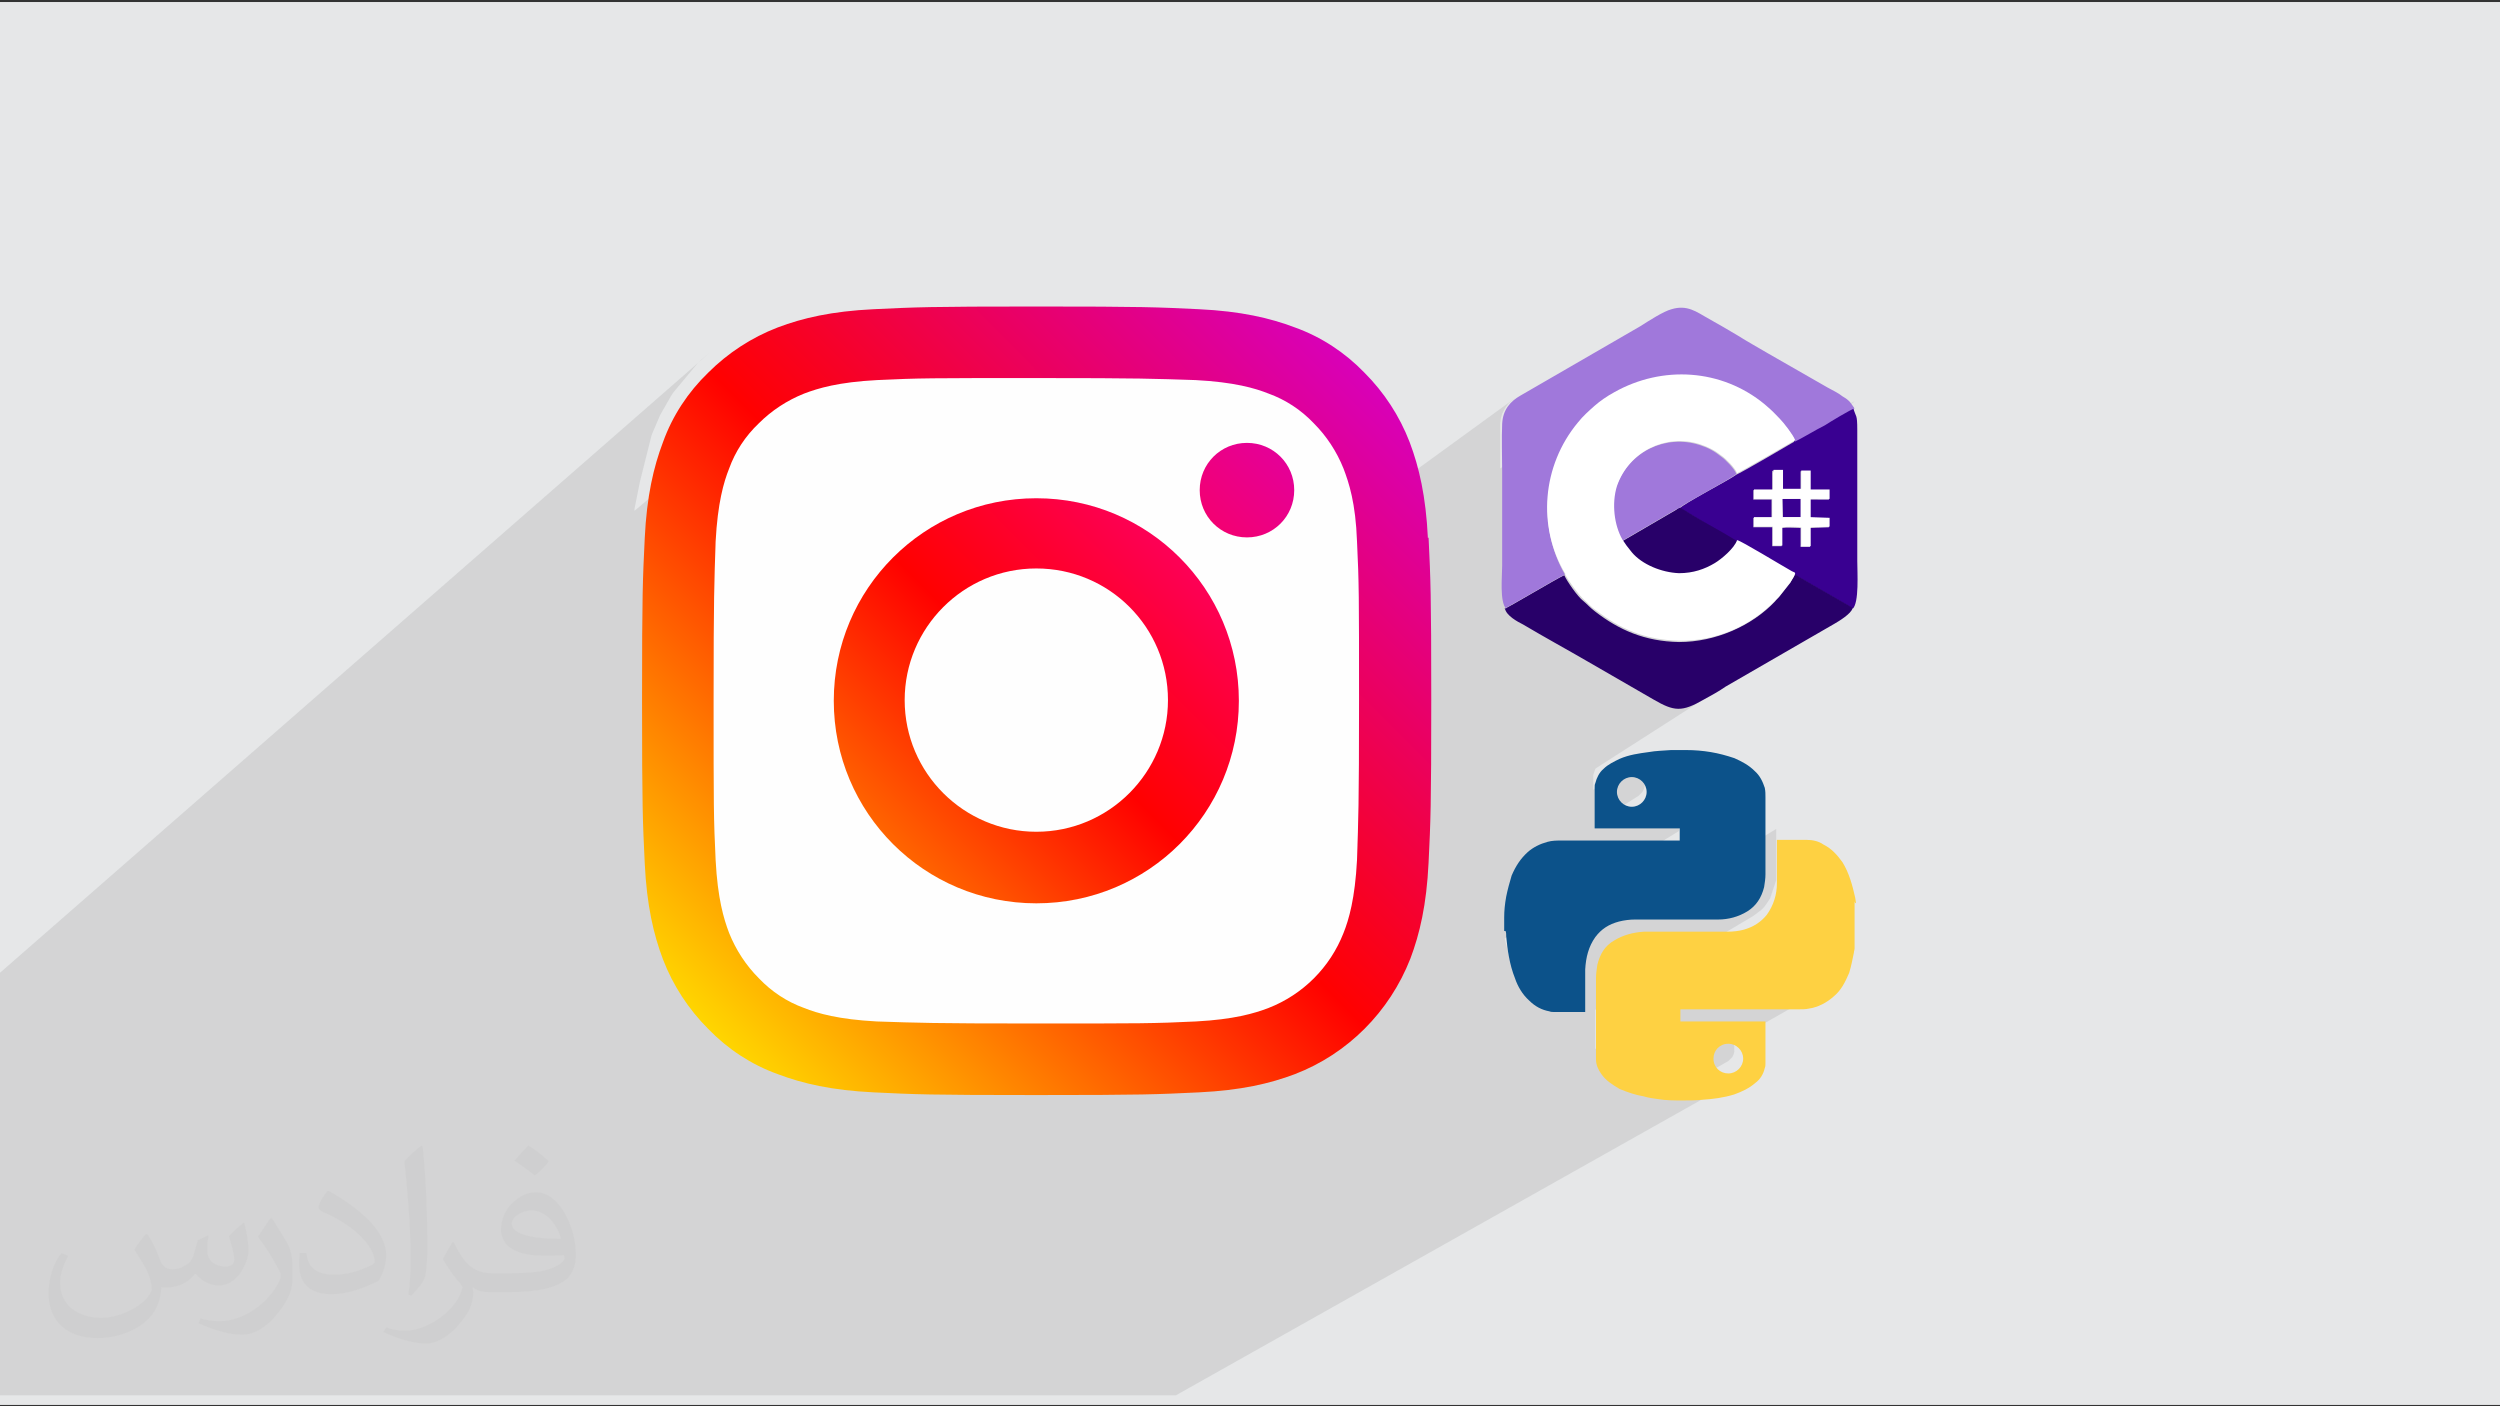 <?xml version="1.0" encoding="UTF-8"?>
<!DOCTYPE svg PUBLIC "-//W3C//DTD SVG 1.1//EN" "http://www.w3.org/Graphics/SVG/1.1/DTD/svg11.dtd">
<!-- Creator: CorelDRAW 2017 -->
<svg xmlns="http://www.w3.org/2000/svg" xml:space="preserve" width="3.703in" height="2.083in" version="1.1" style="shape-rendering:geometricPrecision; text-rendering:geometricPrecision; image-rendering:optimizeQuality; fill-rule:evenodd; clip-rule:evenodd"
viewBox="0 0 3703 2083"
 xmlns:xlink="http://www.w3.org/1999/xlink"
 data-name="Layer 1"
 xmlns:xodm="http://www.corel.com/coreldraw/odm/2003"
 enable-background="new 0 0 64 64">
 <rect x="0" y="0" width="3703" height="2083" fill="#333333" stroke="none"/>
 <defs>
  <style type="text/css">
   <![CDATA[
    .fil3 {fill:#FEFEFE}
    .fil10 {fill:#280069}
    .fil9 {fill:#390091}
    .fil11 {fill:#A078DB}
    .fil0 {fill:#E6E7E8}
    .fil12 {fill:white}
    .fil7 {fill:#0C528A;fill-rule:nonzero}
    .fil8 {fill:#FED142;fill-rule:nonzero}
    .fil2 {fill:#373435;fill-opacity:0.031}
    .fil1 {fill:#373435;fill-opacity:0.102}
    .fil5 {fill:url(#id0)}
    .fil4 {fill:url(#id1)}
    .fil6 {fill:url(#id2)}
   ]]>
  </style>
  <linearGradient id="id0" gradientUnits="userSpaceOnUse" x1="1323" y1="1247" x2="1745" y2="826">
   <stop offset="0" style="stop-opacity:1; stop-color:#FF6400"/>
   <stop offset="0.502" style="stop-opacity:1; stop-color:#FF0100"/>
   <stop offset="1" style="stop-opacity:1; stop-color:#FD0056"/>
  </linearGradient>
  <linearGradient id="id1" gradientUnits="userSpaceOnUse" x1="1047" y1="1523" x2="2021" y2="550">
   <stop offset="0" style="stop-opacity:1; stop-color:#FFD600"/>
   <stop offset="0.502" style="stop-opacity:1; stop-color:#FF0100"/>
   <stop offset="1" style="stop-opacity:1; stop-color:#D800B9"/>
  </linearGradient>
  <linearGradient id="id2" gradientUnits="userSpaceOnUse" x1="1795" y1="775" x2="1895" y2="675">
   <stop offset="0" style="stop-opacity:1; stop-color:#F30072"/>
   <stop offset="1" style="stop-opacity:1; stop-color:#E50097"/>
  </linearGradient>
 </defs>
 <g id="Layer_x0020_1">
  <polygon class="fil0" points="-3,3 3706,3 3706,2081 -3,2081 "/>
  <path class="fil1" d="M2007 762l238 -173 -5 4 -5 4 -4 5 -3 5 -3 6 -2 7 -1 8 0 4 0 4 0 4 0 4 0 4 0 4 0 4 0 4 0 4 0 4 0 4 0 4 0 4 0 4 0 4 0 4 0 2 152 -108 -4 3 -3 3 -3 3 -2 1 12 -9 4 -3 4 -3 4 -2 4 -2 7 -4 7 -3 7 -3 7 -3 7 -3 7 -2 7 -2 7 -2 7 -1 7 -1 7 -1 7 -1 7 0 7 0 7 0 7 0 7 1 7 1 7 1 7 1 7 2 7 2 7 2 7 3 7 3 7 3 7 3 7 4 6 4 6 4 6 5 6 5 5 4 3 3 3 2 2 2 2 2 2 2 2 2 3 3 3 3 3 4 3 4 3 5 3 5 3 5 2 4 2 4 3 -1 3 -1 3 -2 3 -2 3 -2 3 -2 3 -2 3 -2 3 -2 3 -2 3 -2 3 -2 3 -2 3 -2 3 -2 3 -2 2 -1 2 -1 2 -1 3 -2 3 -2 3 -2 4 -2 4 -2 4 -2 4 -2 3 -2 3 -2 3 -1 2 -1 2 -1 1 0 -236 160 4 3 3 2 109 -74 14 0 0 19 27 -18 14 0 0 28 28 0 0 14 -1 0 0 0 -27 18 0 9 28 1 0 13 -1 0 0 0 -27 18 0 10 -1 0 0 0 -45 30 3 2 5 3 4 3 4 2 2 1 1 1 1 0 0 0 0 0 0 0 0 0 0 0 1 -1 0 0 2 -1 0 1 0 0 2 2 5 3 6 4 7 4 7 4 7 4 5 3 3 1 40 23 1 1 1 0 0 0 0 0 0 0 0 0 0 0 0 1 -112 72 85 -49 3 -2 4 -2 -359 230 -1 1 -1 3 -1 3 -1 3 0 1 0 1 0 1 0 1 0 1 0 1 0 1 0 1 0 0 0 0 0 0 0 0 0 0 0 0 0 0 0 0 0 4 0 4 0 4 0 2 43 -27 4 -2 4 -1 4 0 4 0 4 1 4 2 3 3 3 3 2 4 1 4 0 4 0 4 -1 4 -2 4 -3 3 -3 3 -57 36 1 0 4 0 4 0 4 0 4 0 4 0 4 0 4 0 4 0 4 0 4 0 4 0 4 0 4 0 4 0 4 0 4 0 4 0 4 0 4 0 4 0 4 0 4 0 4 0 4 0 4 0 4 0 4 0 4 0 4 0 0 2 0 2 0 2 0 2 0 2 0 2 0 2 0 2 0 0 -258 159 0 1 1 4 1 4 1 4 1 4 1 4 1 4 1 4 1 4 1 4 1 4 1 4 2 4 0 1 133 -81 5 -3 5 -2 5 -2 5 -2 3 -1 3 -1 3 0 3 0 3 0 3 0 3 0 3 0 8 0 5 0 199 -120 0 0 0 0 0 0 0 0 0 0 0 0 0 0 0 0 0 4 0 4 0 4 0 4 0 4 0 4 0 4 0 4 0 4 0 4 0 4 0 4 0 4 0 4 0 4 0 4 0 3 0 3 0 3 0 3 -1 3 -1 3 -1 3 -1 3 -1 3 -1 3 -1 3 -1 3 -1 3 -2 3 -2 3 -2 3 -3 4 -4 4 -4 3 -4 3 -4 3 -234 139 0 1 0 7 0 7 0 7 0 7 0 7 0 7 0 7 0 1 0 1 0 1 0 1 0 1 0 1 0 1 0 1 0 0 125 -73 0 0 0 0 0 0 0 0 0 0 0 0 0 0 0 0 5 0 5 0 5 0 5 0 5 0 5 0 5 0 5 0 5 0 5 0 5 0 5 0 5 0 5 0 5 0 5 0 5 0 5 0 5 0 5 0 5 0 5 0 5 0 5 0 5 0 5 0 5 0 5 0 5 0 5 0 5 0 5 0 2 0 2 0 2 0 2 0 2 0 2 0 2 0 2 0 5 -1 5 -1 5 -2 5 -2 5 -2 -123 70 2 3 1 4 0 4 0 4 -1 4 -2 4 -3 3 -3 3 -76 43 3 0 4 0 4 0 4 0 4 0 4 0 3 0 3 0 3 0 3 0 3 0 3 0 3 0 3 0 3 -1 3 -1 3 -1 3 -1 3 -1 3 -1 3 -1 3 -1 3 -1 4 -1 4 -2 4 -2 4 -2 -832 468 -3 0 -29 0 -20 0 -4 0 -16 0 -20 0 -2 0 -9 0 -11 0 -4 0 -10 0 -5 0 -34 0 -59 0 -39 0 -2 0 -1 0 -14 0 -74 0 -8 0 -22 0 -2 0 -5 0 -19 0 -5 0 -8 0 -9 0 -11 0 -26 0 -11 0 -19 0 0 0 -2 0 -3 0 -10 0 -17 0 -5 0 -10 0 -52 0 -19 0 -2 0 -9 0 -14 0 -2 0 -11 0 -1 0 -23 0 -3 0 -34 0 -5 0 -16 0 -9 0 -2 0 -4 0 -3 0 -26 0 -1 0 -11 0 -6 0 -5 0 -16 0 -2 0 -9 0 -17 0 -1 0 -4 0 -73 0 -50 0 0 0 -170 0 -22 0 -47 0 -78 0 -15 0 -60 0 -41 0 -75 0 -181 0 -93 0 0 -67 0 -20 0 -97 0 -88 0 -168 0 -32 0 -12 0 -12 0 -76 0 -37 0 -1 1069 -934 -6 5 -6 5 -6 6 -5 6 -5 6 -5 6 -5 6 -5 6 -5 6 -5 6 -4 6 -4 7 -4 7 -4 7 -4 7 -3 7 -3 7 -3 7 -3 7 -1 3 -1 4 -1 4 -1 4 -1 4 -1 4 -1 4 -1 4 -1 4 -1 4 -1 4 -1 4 -1 4 -1 4 -1 4 -1 4 -1 4 -1 4 -1 5 -1 5 -1 5 -1 5 -1 5 -1 5 -1 5 -1 5 0 3 178 -151 4 -3 4 -3 4 -3 4 -3 4 -3 4 -3 4 -3 4 -2 4 -2 5 -2 5 -2 5 -2 5 -2 4 -2 4 -2 5 -2 5 -2 5 -2 6 -2 6 -1 6 -1 7 -1 7 -1 8 -1 8 -1 9 -1 9 -1 10 -1 10 -1 6 0 5 0 5 0 5 0 5 0 5 0 5 0 5 0 5 0 5 0 5 0 5 0 5 0 5 0 6 0 6 0 6 0 6 0 7 0 7 0 8 0 8 0 8 0 9 0 10 0 10 0 11 0 11 0 12 0 13 0 13 0 14 0 14 0 13 0 13 0 12 0 11 0 11 0 10 0 10 0 9 0 8 0 8 0 8 0 7 0 7 0 6 0 6 0 6 0 6 0 5 0 5 0 5 0 5 0 5 0 5 0 5 0 5 0 5 0 5 0 5 0 5 0 5 0 6 0 10 1 10 1 9 1 9 1 8 1 8 1 7 1 7 1 6 1 6 1 6 2 5 2 5 2 5 2 4 2 4 2 5 2 5 2 5 2 5 2 4 2 4 2 4 3 4 3 4 3 4 3 4 3 4 3 4 3 4 3 4 3 4 4 4 4 3 4 3 4 3 4 3 4 3 4 3 4 3 4 3 4 3 4 2 4 2 4 2 5 2 5 2 5 2 5 2 4 2 4 2 5 2 5 2 5 2 6 1 6 1 6 1 7 1 7 1 8 1 7zm740 572l0 0zm0 0l0 0z"/>
  <path class="fil2" d="M219 1829c7,11 12,21 16,32 3,7 5,19 21,19 5,0 11,-1 17,-5 7,-3 12,-9 14,-17l6 -21 15 -7 1 1c-2,8 -2,15 -2,21 0,18 15,24 27,24 7,0 13,-3 13,-10 0,-8 -4,-22 -8,-35 7,-7 14,-14 22,-20l1 1c4,15 6,30 6,40 0,10 -4,20 -8,27 -7,14 -20,25 -36,25 -12,0 -25,-6 -34,-17l-1 0c-9,11 -22,20 -43,20l-7 0c-1,14 -4,24 -9,33 -13,25 -50,42 -85,42 -49,0 -73,-28 -73,-66 0,-23 7,-45 19,-60l10 4c-7,14 -12,27 -12,40 0,35 29,52 61,52 30,0 68,-20 75,-42 -2,-25 -12,-36 -26,-59 4,-7 10,-15 17,-23l1 0 0 0 0 0 2 1 0 0 0 0 0 0 0 0zm564 -132c10,6 20,14 30,23 -6,8 -12,15 -21,21 -10,-8 -20,-15 -30,-22 7,-8 14,-15 20,-22l1 0 0 0 0 0 0 0 0 0zm5 96c-17,0 -30,11 -30,19 0,17 33,23 73,23 -5,-20 -22,-42 -43,-42zm-37 93c22,0 41,-1 55,-4 16,-4 30,-12 30,-18 0,-2 0,-3 -1,-5 -9,1 -19,1 -29,1 -29,0 -52,-7 -60,-23 -2,-4 -4,-10 -4,-15 0,-16 7,-32 19,-42 10,-9 21,-14 33,-14 20,0 37,17 48,42 6,14 11,30 11,51 0,14 -4,25 -12,34 -16,15 -45,21 -90,21l-20 0 0 0 -5 0c-11,0 -19,-2 -25,-7l-1 0c0,2 1,5 1,7 0,10 -3,23 -10,33 -20,30 -42,43 -60,43 -19,0 -42,-7 -63,-17l4 -7c7,3 16,5 29,5 34,0 78,-33 84,-64 -1,-3 -3,-6 -7,-10 -10,-12 -16,-22 -22,-32 5,-10 10,-18 14,-25l2 0c14,29 28,46 57,46l4 0 0 0 21 0 0 0 0 0 -3 0 0 0 0 0 0 0 0 0zm-146 31c2,-14 3,-29 3,-43l0 -21c0,-39 -5,-96 -9,-133 7,-8 17,-17 25,-23l2 1c5,47 7,101 7,151 0,13 -1,26 -2,35 -1,12 -8,21 -22,35l-3 -1 0 0 0 0 -1 -1 0 0 0 0 0 0 0 0zm-151 -62c1,18 10,33 41,33 20,0 36,-5 55,-14 3,-2 5,-3 5,-5 0,-12 -9,-27 -24,-41 -14,-13 -34,-25 -51,-32 -6,-3 -8,-5 -8,-8 0,-5 7,-17 13,-24l2 0c20,11 43,27 60,44 15,16 25,33 25,51 0,13 -4,26 -11,38 -22,11 -46,20 -70,20 -29,0 -48,-13 -48,-45 0,-3 0,-9 1,-16l10 0 0 0 0 0 0 -1 0 0 0 0 0 0 0 0zm-52 -52l18 29c7,11 13,22 13,41l0 24c0,19 -12,39 -32,60 -15,14 -29,20 -42,20 -19,0 -40,-6 -65,-17l3 -7c8,2 17,4 28,4 35,0 72,-26 88,-58 2,-4 3,-7 3,-9 0,-4 -2,-8 -4,-11 -9,-17 -19,-33 -30,-47 6,-9 12,-18 18,-27l2 0 0 0 0 0 0 -2 0 0 0 0 0 0z"/>
  <rect class="fil3" x="1055" y="546" width="986" height="1003" rx="106" ry="106"/>
  <g id="_2047706145584">
   <g>
    <path class="fil4" d="M2115 797c-3,-62 -13,-105 -27,-142 -15,-39 -38,-74 -67,-103 -29,-30 -64,-53 -103,-67 -37,-14 -80,-24 -142,-27 -62,-3 -82,-4 -241,-4 -159,0 -178,1 -241,4 -62,3 -105,13 -142,27 -39,15 -74,38 -103,67 -30,29 -53,64 -67,103 -14,37 -24,80 -27,142 -3,62 -4,82 -4,241 0,159 1,178 4,241 3,62 13,105 27,142 15,39 38,74 67,103 29,30 64,53 103,67 37,14 80,24 142,27 62,3 82,4 241,4 159,0 178,-1 241,-4 62,-3 105,-13 142,-27 78,-30 140,-92 171,-171 14,-37 24,-80 27,-142 3,-62 4,-82 4,-241 0,-159 -1,-178 -4,-241l0 0zm-105 477c-3,57 -12,88 -20,108 -20,51 -60,91 -111,111 -21,8 -51,17 -108,20 -62,3 -80,3 -236,3 -156,0 -174,-1 -236,-3 -57,-3 -88,-12 -108,-20 -25,-9 -48,-24 -67,-44 -19,-19 -34,-42 -44,-67 -8,-21 -17,-51 -20,-108 -3,-62 -3,-80 -3,-236 0,-156 1,-174 3,-236 3,-57 12,-88 20,-108 9,-25 24,-48 44,-67 19,-19 42,-34 67,-44 21,-8 51,-17 108,-20 62,-3 80,-3 236,-3l0 0c156,0 174,1 236,3 57,3 88,12 108,20 25,9 48,24 67,44 19,19 34,42 44,67 8,21 18,51 20,108 3,62 3,80 3,236 0,156 -1,174 -3,236l0 0 0 0zm0 0z"/>
    <path class="fil5" d="M1535 738c-166,0 -300,134 -300,300 0,166 134,300 300,300 166,0 300,-134 300,-300 0,-166 -134,-300 -300,-300zm0 494c-107,0 -195,-87 -195,-195 0,-107 87,-195 195,-195 108,0 195,87 195,195 0,107 -87,195 -195,195l0 0zm0 0z"/>
    <path class="fil6" d="M1917 726c0,39 -31,70 -70,70 -39,0 -70,-31 -70,-70 0,-39 31,-70 70,-70 39,0 70,31 70,70zm0 0z"/>
   </g>
   <g>
    <g>
     <path class="fil7" d="M2228 1379c0,-6 0,-11 0,-18 0,-1 0,-1 0,-2 0,-10 1,-20 3,-31 2,-10 5,-21 8,-31 6,-14 13,-25 24,-35 8,-7 18,-12 29,-15 7,-2 14,-2 21,-2 58,0 116,0 174,0 1,0 1,0 1,0 0,-6 0,-12 0,-18 -42,0 -84,0 -126,0 0,-1 0,-1 0,-2 0,-19 0,-37 0,-56 0,-1 0,-1 0,-2 0,-3 0,-5 1,-7 2,-8 6,-16 12,-21 7,-7 16,-11 24,-15 14,-6 28,-8 43,-10 11,-2 21,-2 33,-3 0,0 1,0 1,0 7,0 13,0 20,0 1,0 1,0 2,0 12,0 24,1 36,3 12,2 23,5 35,9 11,5 21,10 30,19 8,7 12,16 15,25 1,5 1,9 1,14 0,38 0,76 0,114 0,7 -1,12 -2,19 -4,16 -12,28 -25,36 -13,8 -28,12 -43,12 -41,0 -82,0 -123,0 -8,0 -16,1 -24,3 -15,4 -26,11 -35,23 -10,14 -14,30 -15,48 0,21 0,40 0,61 0,1 0,1 0,2 -1,0 -1,0 -2,0 -14,0 -29,0 -43,0 -3,0 -6,0 -8,-1 -11,-2 -21,-7 -30,-16 -10,-9 -17,-21 -21,-33 -4,-10 -7,-21 -9,-32 -2,-10 -3,-20 -4,-30 0,-3 0,-6 -1,-8l0 0 0 0 1 0 0 0zm189 -228l0 0c-12,0 -22,10 -22,22 0,12 10,22 22,22 12,0 22,-10 22,-22 0,-12 -10,-22 -22,-22l0 0 0 0z"/>
     <path class="fil8" d="M2747 1335c0,23 0,47 0,70 0,2 -1,4 -1,6 -2,10 -4,20 -7,30 -6,14 -12,26 -23,35 -10,9 -23,16 -37,18 -5,1 -9,1 -14,1 -58,0 -116,0 -174,0 -1,0 -1,0 -2,0 0,6 0,12 0,18 42,0 84,0 126,0 0,1 0,1 0,2 0,20 0,40 0,60 0,2 0,5 -1,7 -2,9 -7,17 -14,22 -9,8 -20,13 -31,17 -16,5 -32,7 -48,8 -9,1 -19,1 -29,1 -12,0 -24,0 -36,-2 -7,-1 -15,-2 -21,-4 -12,-2 -24,-6 -36,-11 -10,-6 -20,-12 -27,-22 -5,-7 -8,-14 -8,-22 0,-3 0,-7 0,-9 0,-37 0,-75 0,-111 0,-7 1,-13 2,-20 4,-16 11,-28 25,-36 13,-8 28,-12 44,-13 41,0 82,0 124,0 8,0 17,-1 24,-3 14,-4 25,-11 34,-22 10,-14 15,-30 15,-47 0,-20 0,-42 0,-62 0,-1 0,-1 0,-2 1,0 1,0 2,0 14,0 28,0 42,0 9,0 18,2 25,7 12,6 20,15 28,26 10,16 15,35 19,53 0,2 1,5 1,7l0 0 0 0 -1 1zm-187 255l0 0c12,0 22,-10 22,-22 0,-12 -10,-22 -22,-22 -13,0 -22,10 -22,22 0,13 10,22 22,22z"/>
    </g>
    <g>
     <path class="fil9" d="M2626 697l14 0 0 28 27 0 0 -27 14 0 0 28 28 0 0 14 -28 0 0 27 28 1 0 13 -28 1 0 28 -14 0 0 -28c-9,0 -19,-1 -28,0l0 27 -14 0 0 -28 -28 0 0 -14 27 0 0 -27 -27 0 0 -14 28 0 0 -25 0 -3 1 -1zm32 -43c-3,2 -82,48 -86,49 -9,7 -80,44 -84,50 8,4 32,19 42,25 2,1 41,23 42,25 6,1 65,37 81,46 6,4 4,2 5,4 1,-1 1,1 2,-1 1,2 39,23 42,25l40 23c3,2 2,0 2,2 10,-9 7,-54 7,-71l0 -194c0,-25 -2,-18 -6,-33 -5,1 -37,21 -44,25 -8,4 -15,8 -22,12 -6,4 -16,9 -22,12l1 1z"/>
     <polygon class="fil9" points="2641,766 2668,766 2668,738 2640,739 "/>
     <path class="fil10" d="M2229 901c2,11 19,20 27,24 32,19 65,37 96,55l97 56c31,18 42,19 75,0 11,-6 22,-12 32,-19l161 -93c7,-4 25,-15 27,-23 -1,-2 1,-1 -2,-2l-40 -23c-3,-2 -41,-23 -42,-25 -1,2 -1,0 -2,1 -2,3 -5,8 -6,11l-15 19c-2,3 -6,6 -8,9 -34,36 -88,60 -142,60 -51,-1 -89,-18 -124,-45 -8,-6 -13,-12 -18,-16 -8,-6 -24,-29 -28,-38 -13,6 -83,48 -89,50l0 0z"/>
     <path class="fil10" d="M2403 801c7,10 5,8 14,19 15,18 44,30 70,31 20,1 38,-6 53,-15 11,-6 29,-23 33,-34 -1,-2 -40,-24 -42,-25 -11,-6 -34,-20 -42,-25 -2,0 -4,1 -6,3l-79 46 -1 0z"/>
     <path class="fil11" d="M2229 901c6,-2 76,-44 89,-50 -40,-69 -33,-159 19,-223 8,-9 16,-17 25,-25 8,-7 18,-15 29,-20 70,-40 159,-34 223,18 14,12 12,12 22,21 6,6 20,23 23,32 6,-3 15,-8 22,-12 7,-4 14,-8 22,-12 6,-4 39,-24 44,-25 -6,-8 -6,-11 -18,-18 -6,-5 -15,-9 -22,-13l-89 -51c-15,-9 -30,-17 -44,-26 -15,-9 -29,-17 -45,-26 -16,-9 -30,-20 -53,-13 -12,3 -35,18 -46,25l-178 103c-14,8 -26,20 -27,42 -1,22 0,48 0,70l0 140c0,16 -4,53 6,64l0 -1z"/>
     <path class="fil11" d="M2403 801l79 -46c2,-1 4,-2 6,-3 4,-5 75,-42 84,-50 -3,-8 -17,-22 -23,-26 -10,-8 -19,-13 -32,-17 -50,-16 -105,10 -123,62 -9,26 -5,58 8,79l0 1z"/>
     <path class="fil12" d="M2318 850c4,9 21,32 28,38 5,4 9,10 18,16 35,27 72,44 124,45 55,1 107,-23 142,-60 2,-2 6,-6 8,-9l15 -19c2,-3 5,-8 6,-11 -1,-2 2,-1 -5,-4 -16,-9 -75,-45 -81,-46 -4,12 -23,28 -33,34 -15,9 -32,15 -53,15 -26,-1 -55,-13 -70,-31 -9,-11 -7,-9 -14,-19 -12,-21 -16,-53 -8,-79 18,-52 73,-78 123,-62 12,4 22,9 32,17 6,4 20,18 23,26 3,-1 83,-47 86,-49 -3,-8 -17,-26 -23,-32 -9,-9 -8,-9 -22,-21 -64,-53 -152,-58 -223,-18 -11,6 -21,13 -29,20 -9,8 -17,15 -25,25 -53,64 -60,154 -19,223l1 0z"/>
     <path class="fil12" d="M2640 739l27 0 0 27 -27 0 0 -27zm-14 -39l0 25 -28 0 0 14 27 0 0 27 -27 0 0 14 28 0 0 28 14 0 0 -27c9,-1 19,-1 28,0l0 28 14 0 0 -28 28 -1 0 -13 -28 -1 0 -27 28 0 0 -14 -28 0 0 -28 -14 0 0 27 -27 0 0 -28 -14 0 0 3 -1 1z"/>
    </g>
   </g>
  </g>
 </g>
</svg>
